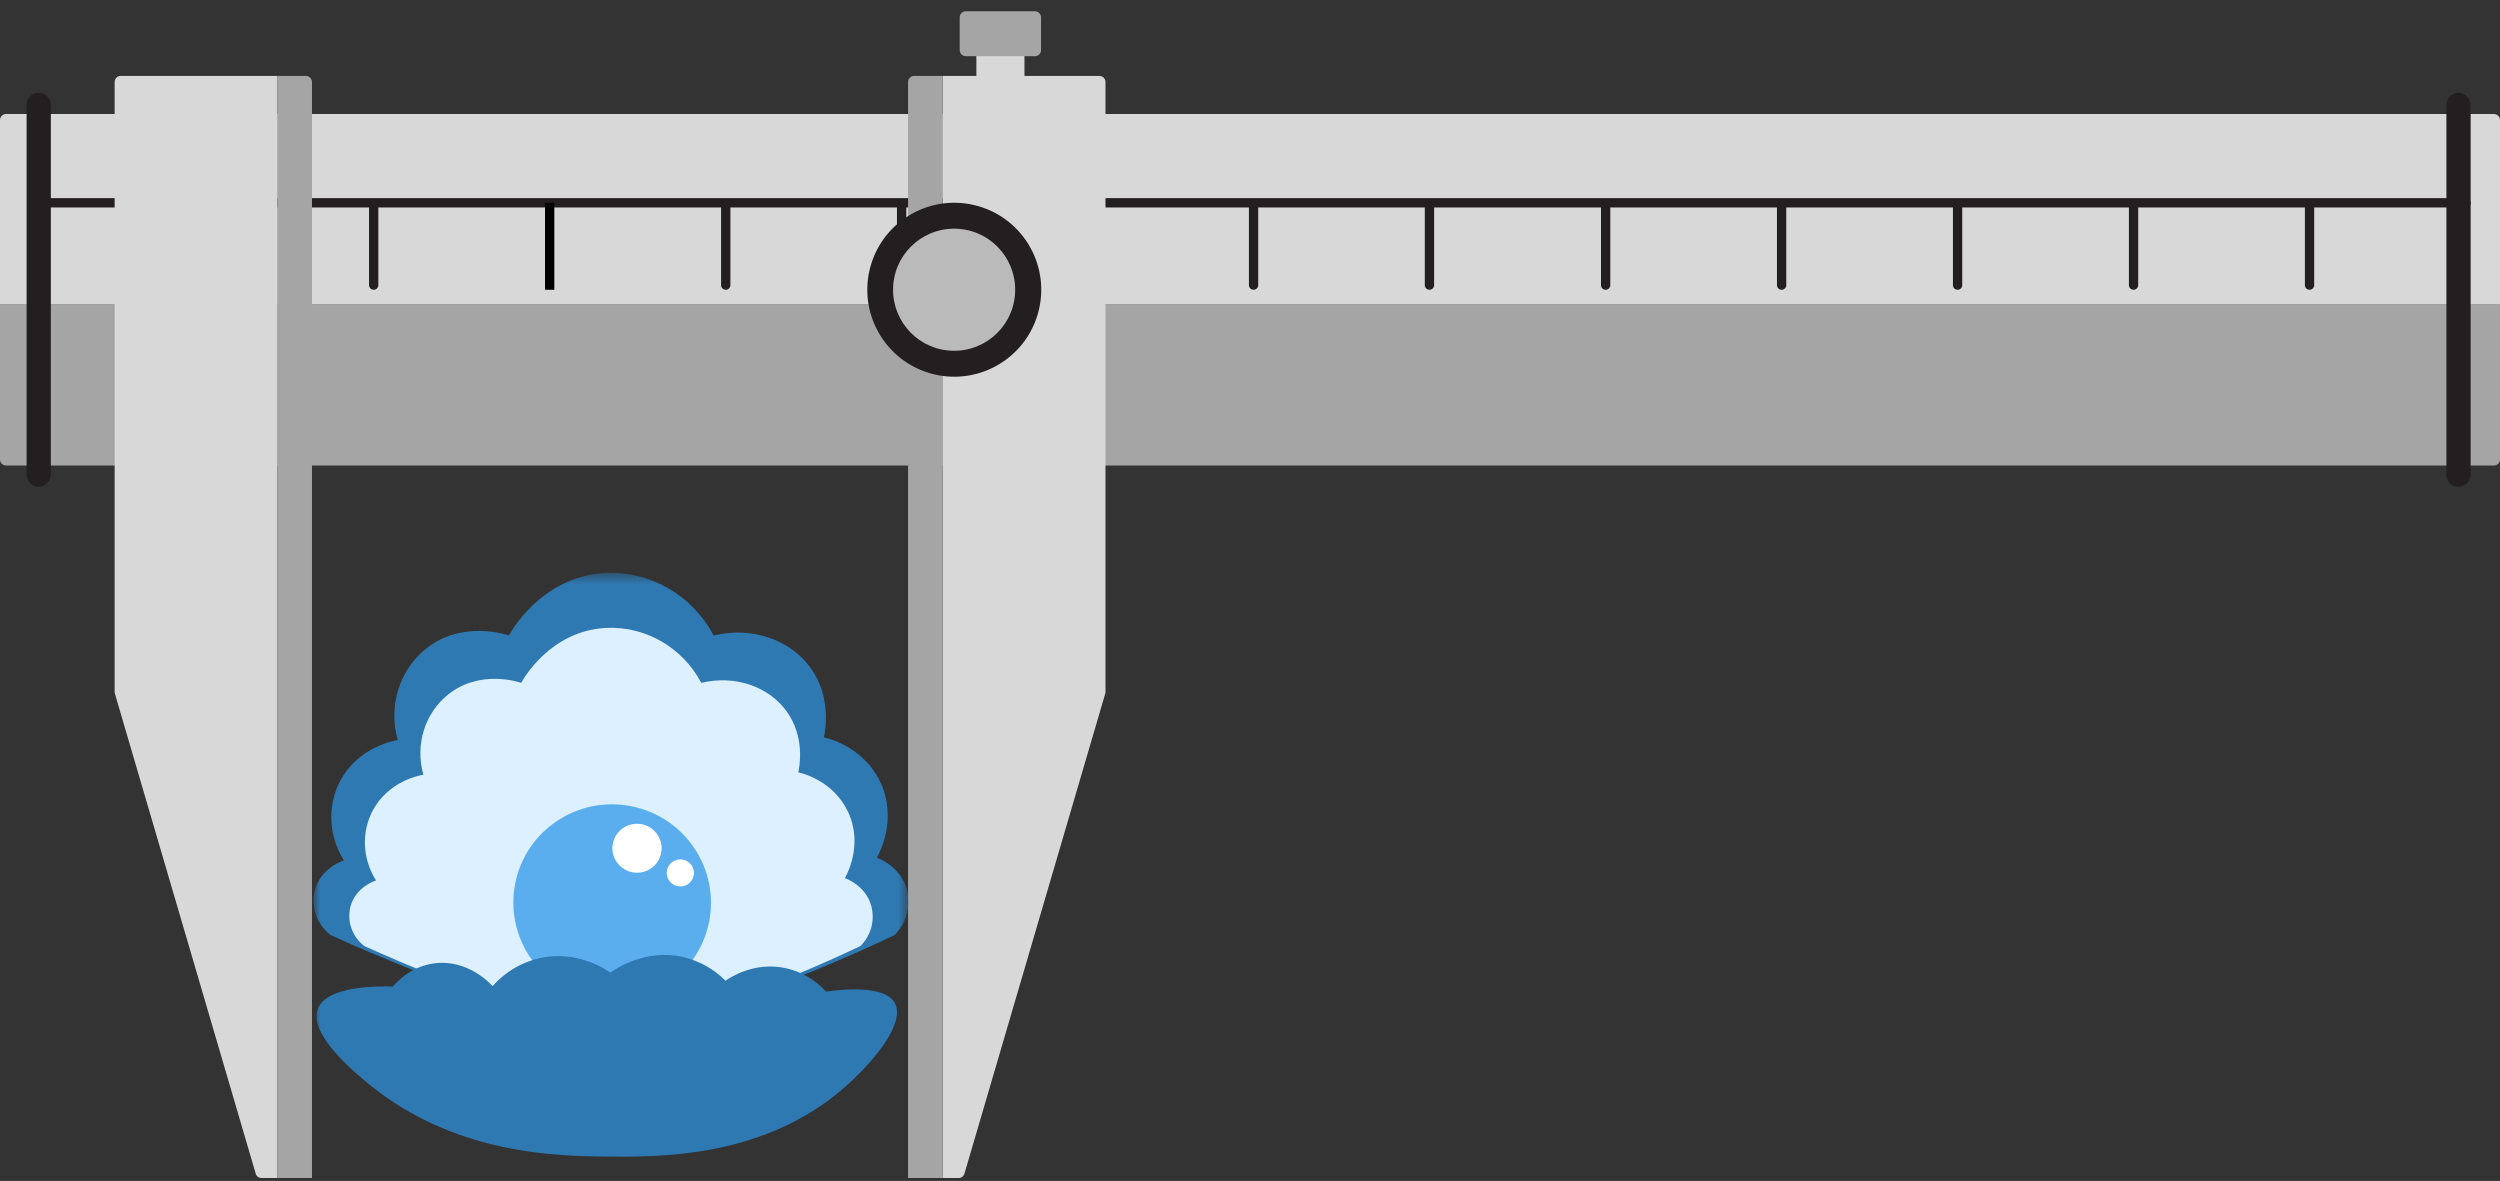 <svg width="199" height="94" viewBox="0 0 199 94" fill="none" xmlns="http://www.w3.org/2000/svg">
<rect x="0" y="0" width="199" height="94" fill="#333333" stroke="none"/>
<g clip-path="url(#clip0_9133_27378)">
<path d="M198.518 9.073H0.483C0.216 9.073 0 9.289 0 9.555V24.252H199.001V9.555C199.001 9.289 198.785 9.073 198.518 9.073Z" fill="#D8D8D8"/>
<path d="M199.001 24.252H0V36.575C0 36.841 0.216 37.057 0.483 37.057H198.518C198.785 37.057 199.001 36.841 199.001 36.575V24.252Z" fill="#A5A5A5"/>
<path d="M4.047 37.781V8.352C4.047 7.819 3.615 7.386 3.082 7.386C2.549 7.386 2.117 7.819 2.117 8.352V37.781C2.117 38.314 2.549 38.746 3.082 38.746C3.615 38.746 4.047 38.314 4.047 37.781Z" fill="#231F20"/>
<path d="M196.665 37.781V8.352C196.665 7.819 196.233 7.386 195.7 7.386C195.166 7.386 194.734 7.819 194.734 8.352V37.781C194.734 38.314 195.166 38.746 195.7 38.746C196.233 38.746 196.665 38.314 196.665 37.781Z" fill="#231F20"/>
<path d="M196.296 15.772H3.457C3.252 15.772 3.086 15.938 3.086 16.142C3.086 16.347 3.252 16.513 3.457 16.513H196.296C196.5 16.513 196.666 16.347 196.666 16.142C196.666 15.938 196.5 15.772 196.296 15.772Z" fill="#231F20"/>
<path d="M184.21 22.694V16.513C184.21 16.308 184.044 16.142 183.839 16.142C183.635 16.142 183.469 16.308 183.469 16.513V22.694C183.469 22.899 183.635 23.065 183.839 23.065C184.044 23.065 184.21 22.899 184.21 22.694Z" fill="#231F20"/>
<path d="M170.202 22.694V16.513C170.202 16.308 170.036 16.142 169.832 16.142C169.627 16.142 169.461 16.308 169.461 16.513V22.694C169.461 22.899 169.627 23.065 169.832 23.065C170.036 23.065 170.202 22.899 170.202 22.694Z" fill="#231F20"/>
<path d="M156.194 22.694V16.513C156.194 16.308 156.028 16.142 155.824 16.142C155.619 16.142 155.453 16.308 155.453 16.513V22.694C155.453 22.899 155.619 23.065 155.824 23.065C156.028 23.065 156.194 22.899 156.194 22.694Z" fill="#231F20"/>
<path d="M142.187 22.694V16.513C142.187 16.308 142.021 16.142 141.816 16.142C141.611 16.142 141.445 16.308 141.445 16.513V22.694C141.445 22.899 141.611 23.065 141.816 23.065C142.021 23.065 142.187 22.899 142.187 22.694Z" fill="#231F20"/>
<path d="M128.179 22.694V16.513C128.179 16.308 128.013 16.142 127.808 16.142C127.603 16.142 127.438 16.308 127.438 16.513V22.694C127.438 22.899 127.603 23.065 127.808 23.065C128.013 23.065 128.179 22.899 128.179 22.694Z" fill="#231F20"/>
<path d="M114.155 22.694V16.513C114.155 16.308 113.989 16.142 113.785 16.142C113.58 16.142 113.414 16.308 113.414 16.513V22.694C113.414 22.899 113.58 23.065 113.785 23.065C113.989 23.065 114.155 22.899 114.155 22.694Z" fill="#231F20"/>
<path d="M100.155 22.694V16.513C100.155 16.308 99.989 16.142 99.785 16.142C99.58 16.142 99.414 16.308 99.414 16.513V22.694C99.414 22.899 99.58 23.065 99.785 23.065C99.989 23.065 100.155 22.899 100.155 22.694Z" fill="#231F20"/>
<path d="M86.155 22.694V16.513C86.155 16.308 85.989 16.142 85.785 16.142C85.58 16.142 85.414 16.308 85.414 16.513V22.694C85.414 22.899 85.58 23.065 85.785 23.065C85.989 23.065 86.155 22.899 86.155 22.694Z" fill="#231F20"/>
<path d="M72.14 22.694V16.513C72.14 16.308 71.974 16.142 71.769 16.142C71.564 16.142 71.398 16.308 71.398 16.513V22.694C71.398 22.899 71.564 23.065 71.769 23.065C71.974 23.065 72.14 22.899 72.14 22.694Z" fill="#231F20"/>
<path d="M58.14 22.694V16.513C58.14 16.308 57.974 16.142 57.769 16.142C57.564 16.142 57.398 16.308 57.398 16.513V22.694C57.398 22.899 57.564 23.065 57.769 23.065C57.974 23.065 58.14 22.899 58.14 22.694Z" fill="#231F20"/>
<path d="M44.124 16.142H43.383V23.065H44.124V16.142Z" fill="black"/>
<path d="M30.116 22.694V16.513C30.116 16.308 29.95 16.142 29.746 16.142C29.541 16.142 29.375 16.308 29.375 16.513V22.694C29.375 22.899 29.541 23.065 29.746 23.065C29.95 23.065 30.116 22.899 30.116 22.694Z" fill="#231F20"/>
<path d="M16.116 16.142H15.375V23.065H16.116V16.142Z" fill="black"/>
<path d="M9.608 6.043C9.341 6.043 9.125 6.259 9.125 6.526V55.144L20.354 93.423C20.414 93.629 20.603 93.77 20.817 93.77H22.075V6.043H9.608Z" fill="#D8D8D8"/>
<path d="M22.07 93.77H24.834V55.144V6.526C24.834 6.259 24.618 6.043 24.351 6.043H22.07V93.77Z" fill="#A5A5A5"/>
<path d="M81.547 2.451H77.719V7.707H81.547V2.451Z" fill="#D8D8D8"/>
<path d="M87.514 6.043C87.781 6.043 87.997 6.259 87.997 6.526V55.144L76.77 93.423C76.71 93.629 76.522 93.77 76.307 93.77H75.047V6.043H87.514Z" fill="#D8D8D8"/>
<path d="M75.045 93.77H72.281V55.144V6.526C72.281 6.259 72.497 6.043 72.764 6.043H75.045V93.77Z" fill="#A5A5A5"/>
<path d="M82.698 24.653C83.576 20.932 81.272 17.204 77.551 16.325C73.83 15.447 70.101 17.752 69.223 21.473C68.345 25.194 70.649 28.922 74.37 29.801C78.091 30.679 81.82 28.374 82.698 24.653Z" fill="#231F20"/>
<path d="M80.785 23.541C81.05 20.87 79.098 18.49 76.427 18.226C73.755 17.961 71.376 19.913 71.111 22.584C70.847 25.255 72.798 27.635 75.47 27.899C78.141 28.164 80.521 26.212 80.785 23.541Z" fill="#BABABA"/>
<path d="M82.383 0.899H76.873C76.607 0.899 76.391 1.115 76.391 1.382V3.991C76.391 4.257 76.607 4.473 76.873 4.473H82.383C82.65 4.473 82.866 4.257 82.866 3.991V1.382C82.866 1.115 82.65 0.899 82.383 0.899Z" fill="#A5A5A5"/>
<mask id="mask0_9133_27378" style="mask-type:luminance" maskUnits="userSpaceOnUse" x="24" y="45" width="49" height="49">
<path d="M72.316 45.598H24.961V93.722H72.316V45.598Z" fill="white"/>
</mask>
<g mask="url(#mask0_9133_27378)">
<path d="M37.21 78.841C34.451 77.858 30.704 76.424 26.326 74.435C25.789 74.028 25.383 73.474 25.158 72.84C24.933 72.206 24.9 71.521 25.062 70.868C25.524 69.101 27.271 68.519 27.379 68.49C26.149 66.55 26.031 64.109 27.098 62.126C28.519 59.48 31.325 58.965 31.662 58.909C30.894 56.208 31.787 53.33 33.91 51.636C36.787 49.34 40.301 50.512 40.513 50.586C40.621 50.378 43.07 45.881 48.167 45.609C51.725 45.422 55.113 47.371 56.804 50.586C59.819 49.852 62.888 50.893 64.528 53.17C66.216 55.518 65.687 58.204 65.581 58.695C65.916 58.768 68.749 59.444 70.076 62.261C71.49 65.263 69.936 68.031 69.794 68.276C69.951 68.331 71.673 68.963 72.181 70.793C72.355 71.432 72.356 72.106 72.183 72.745C72.011 73.385 71.671 73.967 71.199 74.433C67.535 76.182 63.785 77.746 59.964 79.119C54.903 80.941 52.315 81.852 49.431 81.918C46.131 81.994 43.112 80.944 37.21 78.841Z" fill="#2F79B2"/>
<path d="M38.582 79.177C36.154 78.314 32.858 77.054 29.006 75.307C28.533 74.949 28.176 74.462 27.978 73.906C27.78 73.349 27.751 72.746 27.893 72.173C28.3 70.621 29.838 70.11 29.932 70.084C28.85 68.38 28.746 66.235 29.685 64.494C30.935 62.168 33.404 61.716 33.701 61.667C33.025 59.294 33.811 56.766 35.678 55.278C38.21 53.261 41.302 54.291 41.488 54.356C41.583 54.173 43.738 50.222 48.223 49.983C51.354 49.818 54.334 51.531 55.822 54.356C58.474 53.711 61.175 54.625 62.618 56.625C64.103 58.688 63.638 61.048 63.544 61.479C63.839 61.543 66.332 62.137 67.499 64.612C68.744 67.249 67.377 69.681 67.251 69.897C67.389 69.944 68.905 70.5 69.352 72.107C69.505 72.669 69.505 73.26 69.354 73.822C69.202 74.384 68.903 74.896 68.488 75.305C65.264 76.841 61.965 78.215 58.602 79.422C54.15 81.022 51.872 81.823 49.335 81.88C46.431 81.948 43.775 81.025 38.582 79.177Z" fill="#DCF0FF"/>
<path d="M46.818 79.437C51.032 80.494 55.303 77.954 56.358 73.764C57.413 69.573 54.852 65.319 50.638 64.262C46.424 63.205 42.153 65.745 41.098 69.936C40.043 74.126 42.604 78.38 46.818 79.437Z" fill="#5BAEEE"/>
<path d="M50.23 69.41C51.28 69.673 52.344 69.04 52.607 67.996C52.87 66.953 52.232 65.893 51.182 65.63C50.132 65.366 49.068 65.999 48.806 67.043C48.543 68.087 49.181 69.146 50.23 69.41Z" fill="white"/>
<path d="M53.892 70.529C54.473 70.675 55.061 70.325 55.206 69.748C55.352 69.17 54.999 68.584 54.418 68.439C53.838 68.293 53.249 68.643 53.104 69.22C52.959 69.798 53.312 70.384 53.892 70.529Z" fill="white"/>
<path d="M25.311 80.271C24.295 82.767 30.286 87.035 30.928 87.474C37.321 91.839 44.284 92.015 48.062 92.062C52.582 92.12 60.207 92.114 66.456 87.195C68.814 85.34 72.205 81.646 71.231 79.85C70.449 78.408 67.139 78.737 65.75 78.93C64.886 77.974 63.74 77.317 62.477 77.051C59.995 76.546 58.091 77.827 57.75 78.065C56.832 77.14 55.673 76.49 54.404 76.186C51.385 75.482 48.98 77.134 48.586 77.418C48.197 77.147 45.92 75.62 42.985 76.259C41.52 76.588 40.198 77.371 39.208 78.495C39.058 78.326 37.235 76.322 34.553 76.684C32.666 76.938 31.552 78.198 31.276 78.528C30.19 78.494 26.056 78.44 25.311 80.271Z" fill="#2F79B2"/>
</g>
</g>
<defs>
<clipPath id="clip0_9133_27378">
<rect width="199.001" height="92.871" fill="white" transform="translate(0 0.899)"/>
</clipPath>
</defs>
</svg>
